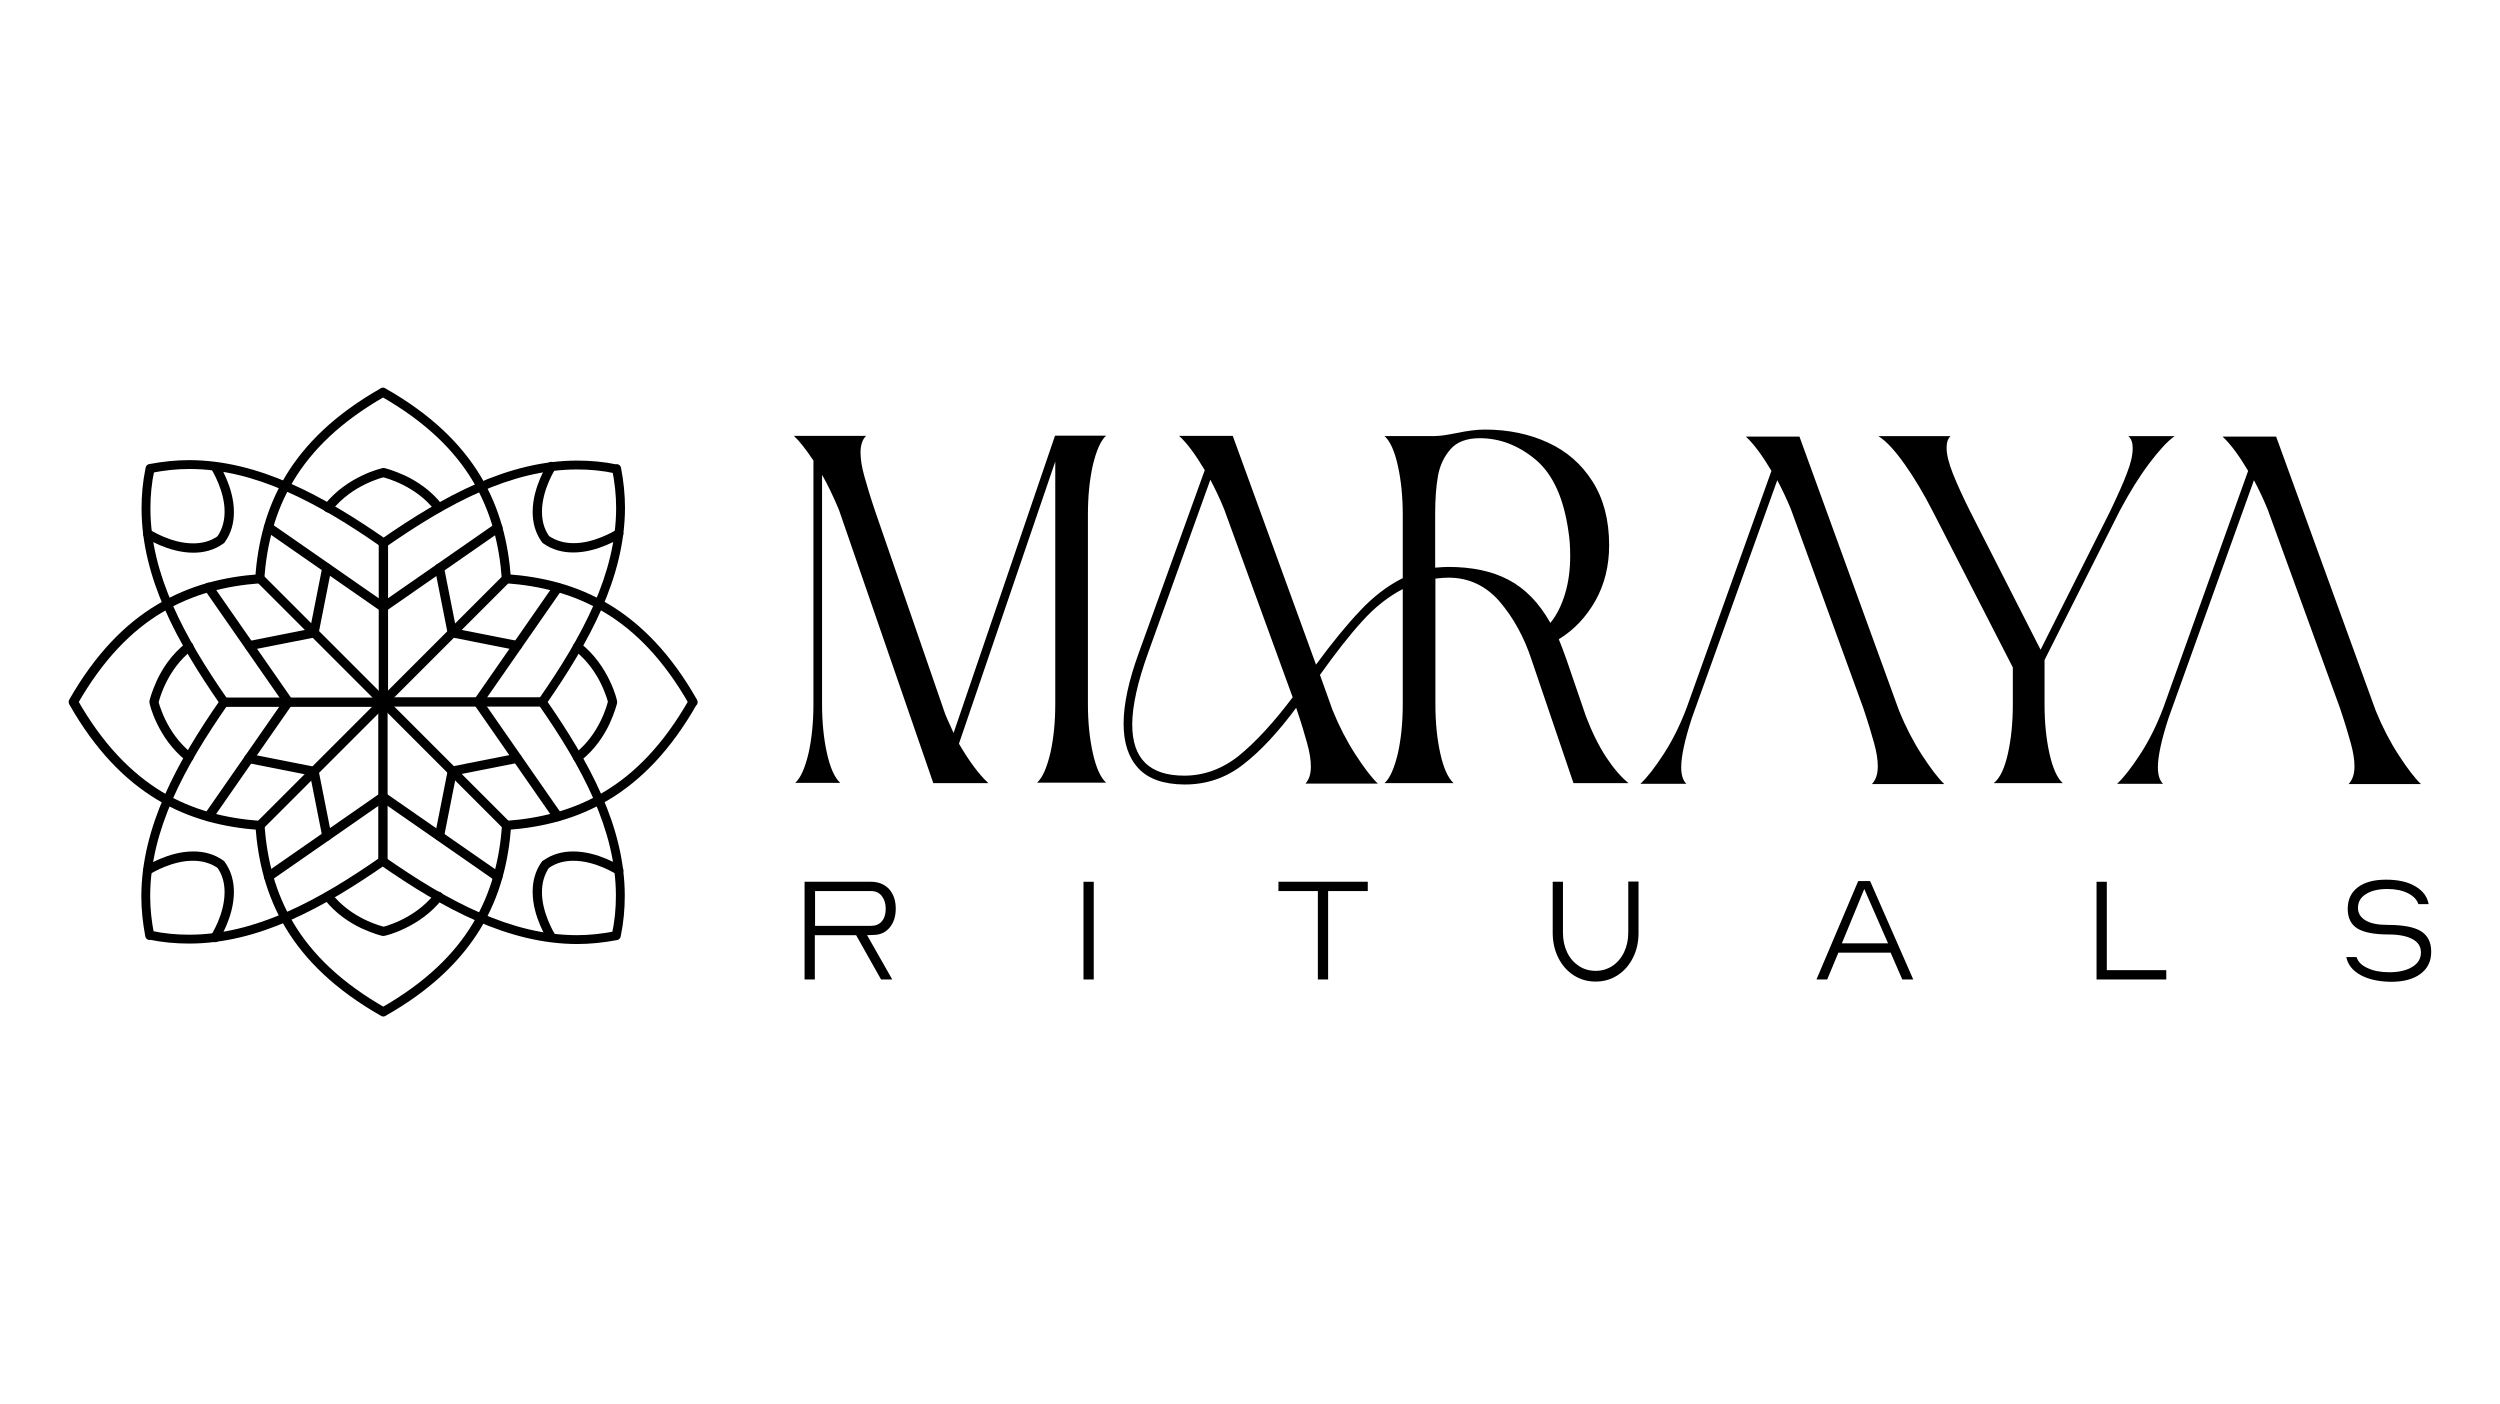 <svg xml:space="preserve" style="enable-background:new 0 0 107.2 60.21;" viewBox="0 0 107.2 60.21" y="0px" x="0px" xmlns:xlink="http://www.w3.org/1999/xlink" xmlns="http://www.w3.org/2000/svg" id="Layer_1" version="1.1">
<g>
	<g>
		<path d="M35.97,21.85c-0.24-0.57-0.48-1.07-0.72-1.49v9.83c0,0.78,0.07,1.48,0.21,2.11c0.14,0.63,0.33,1.05,0.57,1.27h-1.93
			c0.24-0.22,0.42-0.65,0.57-1.27c0.14-0.63,0.21-1.33,0.21-2.11V19.75c-0.32-0.48-0.6-0.84-0.84-1.06h3.1
			c-0.16,0.15-0.24,0.39-0.24,0.72c0,0.27,0.05,0.61,0.16,1c0.11,0.4,0.26,0.9,0.47,1.52l2.99,8.66c0.07,0.19,0.2,0.46,0.37,0.84
			l4.35-12.75h2.19c-0.24,0.22-0.42,0.65-0.57,1.27c-0.14,0.63-0.21,1.33-0.21,2.11v8.12c0,0.78,0.07,1.48,0.21,2.11
			c0.14,0.63,0.33,1.05,0.57,1.27h-2.96c0.24-0.22,0.42-0.65,0.57-1.27c0.14-0.63,0.21-1.33,0.21-2.11V19.79l-4.13,12.1
			c0.43,0.74,0.85,1.31,1.26,1.69h-2.36L35.97,21.85z"></path>
		<path d="M56.21,32.87c0-0.27-0.05-0.61-0.16-1c-0.11-0.4-0.26-0.9-0.47-1.52c-0.77,1.04-1.52,1.85-2.27,2.43
			c-0.74,0.58-1.58,0.86-2.51,0.86h-0.02c-0.89-0.01-1.55-0.24-1.97-0.7c-0.42-0.45-0.63-1.09-0.63-1.91c0-0.84,0.22-1.85,0.65-3.03
			l2.83-7.84c-0.4-0.67-0.76-1.16-1.1-1.47h2.3l3.57,9.81c0.69-0.94,1.32-1.71,1.89-2.31c0.56-0.6,1.17-1.07,1.83-1.4v-2.71
			c0-0.78-0.07-1.48-0.21-2.11c-0.14-0.63-0.33-1.05-0.57-1.27h2.03c0.24,0,0.46-0.02,0.67-0.06c0.21-0.04,0.34-0.06,0.39-0.07
			c0.47-0.1,0.87-0.15,1.21-0.15c1,0,1.91,0.19,2.71,0.56c0.81,0.37,1.44,0.93,1.91,1.67c0.47,0.74,0.71,1.65,0.71,2.73
			c0,0.89-0.2,1.69-0.59,2.38c-0.39,0.69-0.91,1.25-1.57,1.65c0.1,0.24,0.21,0.53,0.33,0.87l0.84,2.45
			c0.26,0.68,0.55,1.26,0.87,1.75c0.32,0.48,0.64,0.85,0.95,1.1h-2.36l-1.78-5.24c-0.33-1.02-0.8-1.86-1.39-2.55
			c-0.59-0.68-1.33-1.02-2.19-1.02c-0.12,0-0.31,0.01-0.56,0.04v5.39c0,0.78,0.07,1.48,0.21,2.11c0.14,0.63,0.33,1.05,0.57,1.27
			h-2.96c0.24-0.22,0.42-0.65,0.57-1.27c0.14-0.63,0.21-1.33,0.21-2.11v-4.94c-0.62,0.32-1.2,0.78-1.74,1.38
			c-0.54,0.59-1.14,1.36-1.81,2.3l0.54,1.51c0.28,0.69,0.61,1.33,0.98,1.9c0.37,0.57,0.68,0.98,0.96,1.25h-3.1
			C56.13,33.43,56.21,33.2,56.21,32.87z M48.55,31.07c0,1.46,0.74,2.19,2.23,2.19c0.85,0,1.64-0.29,2.35-0.86
			c0.71-0.58,1.48-1.41,2.3-2.5l-2.94-8.07c-0.17-0.42-0.37-0.84-0.59-1.26l-2.66,7.4C48.78,29.24,48.55,30.28,48.55,31.07z
			 M62.1,24.31c1.02,0,1.88,0.18,2.58,0.55c0.71,0.37,1.31,0.98,1.8,1.85c0.27-0.33,0.48-0.75,0.63-1.25
			c0.15-0.5,0.22-1.03,0.22-1.62c0-0.37-0.02-0.71-0.07-1.02c-0.2-1.45-0.67-2.48-1.4-3.1c-0.74-0.62-1.54-0.93-2.41-0.93
			c-0.56,0-0.98,0.16-1.25,0.47c-0.28,0.32-0.46,0.7-0.54,1.15c-0.08,0.45-0.12,1-0.12,1.64v2.29
			C61.79,24.32,61.98,24.31,62.1,24.31z"></path>
		<path d="M80.52,32.86c0-0.27-0.05-0.61-0.16-1c-0.11-0.4-0.26-0.9-0.47-1.52l-3.09-8.49c-0.17-0.42-0.37-0.84-0.59-1.26
			l-3.66,10.19c-0.31,0.95-0.46,1.66-0.46,2.12c0,0.32,0.07,0.56,0.22,0.71h-1.97c0.3-0.28,0.63-0.71,1-1.28
			c0.37-0.57,0.7-1.23,0.98-1.97l3.64-10.17c-0.4-0.67-0.76-1.16-1.1-1.47h2.3l4.27,11.75c0.28,0.69,0.61,1.33,0.98,1.9
			c0.37,0.57,0.68,0.98,0.96,1.25h-3.1C80.44,33.43,80.52,33.19,80.52,32.86z"></path>
		<path d="M86.1,32.31c0.14-0.63,0.21-1.33,0.21-2.11v-1.58l-3.42-6.67c-0.4-0.78-0.81-1.47-1.23-2.06
			c-0.42-0.59-0.79-0.99-1.12-1.19h3.1c-0.11,0.1-0.17,0.27-0.17,0.5c0,0.29,0.09,0.65,0.27,1.11c0.18,0.45,0.43,1,0.75,1.64
			l3.01,5.91l2.97-5.91c0.32-0.67,0.57-1.22,0.73-1.65c0.17-0.43,0.25-0.79,0.25-1.08c0-0.24-0.06-0.41-0.19-0.52h1.99
			c-0.3,0.21-0.66,0.6-1.09,1.17c-0.43,0.57-0.85,1.25-1.27,2.04l-3.22,6.39v1.9c0,0.78,0.07,1.48,0.21,2.11
			c0.14,0.63,0.33,1.05,0.57,1.27h-2.96C85.77,33.36,85.96,32.93,86.1,32.31z"></path>
		<path d="M100.96,32.86c0-0.27-0.05-0.61-0.16-1c-0.11-0.4-0.26-0.9-0.47-1.52l-3.09-8.49c-0.17-0.42-0.37-0.84-0.59-1.26
			l-3.66,10.19c-0.31,0.95-0.46,1.66-0.46,2.12c0,0.32,0.07,0.56,0.22,0.71h-1.97c0.3-0.28,0.63-0.71,1-1.28
			c0.37-0.57,0.7-1.23,0.98-1.97l3.64-10.17c-0.4-0.67-0.76-1.16-1.1-1.47h2.3l4.27,11.75c0.28,0.69,0.61,1.33,0.98,1.9
			c0.37,0.57,0.68,0.98,0.96,1.25h-3.1C100.88,33.43,100.96,33.19,100.96,32.86z"></path>
	</g>
	<g>
		<path d="M34.5,37.81h2.85c0.32,0,0.58,0.11,0.77,0.31c0.19,0.21,0.29,0.49,0.29,0.84c0,0.32-0.08,0.59-0.25,0.8
			s-0.39,0.32-0.68,0.33l-0.3,0.01L38.26,42h-0.48l-1.07-1.9h-1.77V42H34.5V37.81z M37.35,39.7c0.19,0,0.35-0.06,0.46-0.19
			c0.11-0.13,0.17-0.31,0.17-0.54c0-0.23-0.06-0.41-0.17-0.55c-0.11-0.14-0.26-0.21-0.45-0.21h-2.41v1.49H37.35z"></path>
		<path d="M46.46,37.81h0.44V42h-0.44V37.81z"></path>
		<path d="M56.52,38.21h-1.7v-0.4h3.83v0.4h-1.7V42h-0.44V38.21z"></path>
		<path d="M67.48,41.82c-0.28-0.18-0.5-0.43-0.66-0.75c-0.16-0.32-0.24-0.68-0.24-1.07v-2.19h0.44V40c0,0.31,0.06,0.59,0.18,0.84
			c0.12,0.25,0.29,0.44,0.5,0.58c0.21,0.14,0.45,0.21,0.72,0.21s0.5-0.07,0.72-0.21c0.21-0.14,0.38-0.34,0.5-0.59
			c0.12-0.25,0.18-0.53,0.18-0.84v-2.19h0.44V40c0,0.4-0.08,0.76-0.24,1.07c-0.16,0.32-0.38,0.57-0.66,0.75
			c-0.28,0.18-0.59,0.27-0.94,0.27C68.07,42.09,67.76,42,67.48,41.82z"></path>
		<path d="M79.68,37.78h0.51L82.04,42h-0.47l-0.5-1.15h-2.24L78.35,42h-0.46L79.68,37.78z M80.96,40.45l-1.02-2.33l-0.96,2.33H80.96
			z"></path>
		<path d="M89.9,37.81h0.44v3.79h2.55V42H89.9V37.81z"></path>
		<path d="M101.22,41.81c-0.34-0.19-0.55-0.45-0.61-0.77h0.44c0.06,0.2,0.22,0.36,0.47,0.47c0.25,0.12,0.56,0.18,0.93,0.18
			c0.42,0,0.75-0.08,0.99-0.23c0.25-0.15,0.37-0.36,0.37-0.62c0-0.25-0.12-0.44-0.36-0.57c-0.24-0.13-0.58-0.2-1.03-0.2
			c-0.62,0-1.07-0.09-1.34-0.26c-0.27-0.17-0.41-0.45-0.41-0.84c0-0.39,0.14-0.7,0.43-0.92c0.29-0.22,0.69-0.33,1.21-0.33
			c0.51,0,0.93,0.09,1.25,0.28c0.33,0.19,0.52,0.44,0.58,0.77h-0.44c-0.06-0.19-0.21-0.35-0.45-0.47c-0.24-0.12-0.53-0.18-0.88-0.18
			c-0.38,0-0.69,0.07-0.92,0.22c-0.23,0.14-0.34,0.34-0.34,0.59c0,0.23,0.11,0.41,0.33,0.54c0.22,0.13,0.53,0.19,0.95,0.19
			c0.65,0,1.13,0.09,1.42,0.27c0.29,0.18,0.44,0.47,0.44,0.88c0,0.41-0.15,0.72-0.46,0.95c-0.31,0.23-0.73,0.34-1.27,0.34
			C102,42.09,101.57,42,101.22,41.81z"></path>
	</g>
	<g>
		<path d="M16.55,23.45c2.67-1.86,5.37-3.32,8.2-3.32c0.54,0,1.09,0.05,1.64,0.17c0.11,0.02,0.21-0.05,0.23-0.15
			c0.02-0.11-0.05-0.21-0.15-0.23c-0.58-0.12-1.15-0.17-1.72-0.17c-2.97,0-5.74,1.52-8.43,3.39c-0.09,0.06-0.11,0.19-0.05,0.28
			C16.33,23.49,16.46,23.51,16.55,23.45L16.55,23.45z M23.41,30.21c1.87-2.69,3.38-5.46,3.39-8.43c0-0.57-0.06-1.14-0.17-1.72
			c-0.02-0.11-0.13-0.18-0.23-0.15c-0.11,0.02-0.18,0.13-0.15,0.23c0.11,0.55,0.17,1.1,0.17,1.64c0,2.83-1.46,5.53-3.32,8.2
			c-0.06,0.09-0.04,0.21,0.05,0.28C23.23,30.33,23.35,30.3,23.41,30.21L23.41,30.21z M9.77,30c-1.86-2.67-3.32-5.37-3.32-8.2
			c0-0.54,0.05-1.09,0.17-1.64c0.02-0.11-0.05-0.21-0.15-0.23c-0.11-0.02-0.21,0.05-0.23,0.15c-0.12,0.58-0.17,1.15-0.17,1.72
			c0,2.97,1.52,5.74,3.39,8.43c0.06,0.09,0.19,0.11,0.28,0.05C9.81,30.21,9.83,30.09,9.77,30L9.77,30z M16.55,23.12
			c-2.69-1.87-5.46-3.38-8.43-3.39c-0.57,0-1.14,0.06-1.72,0.17c-0.11,0.02-0.18,0.13-0.15,0.23c0.02,0.11,0.13,0.18,0.23,0.15
			c0.55-0.11,1.1-0.17,1.64-0.17c2.83,0,5.53,1.46,8.2,3.32c0.09,0.06,0.21,0.04,0.28-0.05C16.66,23.31,16.64,23.18,16.55,23.12
			L16.55,23.12z M16.31,36.76c-2.67,1.86-5.37,3.32-8.2,3.32c-0.54,0-1.09-0.05-1.64-0.17c-0.11-0.02-0.21,0.05-0.23,0.15
			c-0.02,0.11,0.05,0.21,0.15,0.23c0.58,0.12,1.15,0.17,1.72,0.17c2.97,0,5.74-1.52,8.43-3.39c0.09-0.06,0.11-0.19,0.05-0.28
			C16.53,36.72,16.4,36.7,16.31,36.76L16.31,36.76z M9.45,30c-1.87,2.69-3.38,5.46-3.39,8.43c0,0.57,0.06,1.14,0.17,1.72
			c0.02,0.11,0.13,0.18,0.23,0.15c0.11-0.02,0.18-0.13,0.15-0.23c-0.11-0.55-0.17-1.1-0.17-1.64c0-2.83,1.46-5.53,3.32-8.2
			c0.06-0.09,0.04-0.21-0.05-0.28C9.63,29.88,9.51,29.91,9.45,30L9.45,30z M23.09,30.21c1.86,2.67,3.32,5.37,3.32,8.2
			c0,0.54-0.05,1.09-0.17,1.64c-0.02,0.11,0.05,0.21,0.15,0.23c0.11,0.02,0.21-0.05,0.23-0.15c0.12-0.58,0.17-1.15,0.17-1.72
			c0-2.97-1.52-5.74-3.39-8.43c-0.06-0.09-0.19-0.11-0.28-0.05C23.05,30,23.03,30.12,23.09,30.21L23.09,30.21z M16.31,37.09
			c2.69,1.87,5.46,3.38,8.43,3.39c0.57,0,1.14-0.06,1.72-0.17c0.11-0.02,0.18-0.13,0.15-0.23c-0.02-0.11-0.13-0.18-0.23-0.15
			c-0.55,0.11-1.1,0.17-1.64,0.17c-2.83,0-5.53-1.46-8.2-3.32c-0.09-0.06-0.21-0.04-0.28,0.05C16.2,36.9,16.22,37.03,16.31,37.09
			L16.31,37.09z"></path>
		<path d="M16.33,16.99c1.91,1.09,3.15,2.31,3.94,3.63c0.79,1.32,1.14,2.73,1.25,4.22c0.01,0.11,0.1,0.19,0.21,0.18
			c0.11-0.01,0.19-0.1,0.18-0.21c-0.11-1.53-0.47-3.01-1.3-4.39c-0.83-1.38-2.12-2.65-4.09-3.77c-0.1-0.05-0.22-0.02-0.27,0.07
			C16.2,16.82,16.23,16.94,16.33,16.99L16.33,16.99z M29.89,30.01c-1.11-1.96-2.39-3.26-3.77-4.09c-1.38-0.83-2.86-1.19-4.39-1.3
			c-0.11-0.01-0.2,0.07-0.21,0.18c-0.01,0.11,0.07,0.2,0.18,0.21c1.49,0.11,2.9,0.46,4.22,1.25c1.32,0.79,2.54,2.03,3.63,3.94
			c0.05,0.1,0.18,0.13,0.27,0.07C29.91,30.23,29.94,30.11,29.89,30.01L29.89,30.01z M3.32,30.2c1.09-1.91,2.31-3.15,3.63-3.94
			c1.32-0.79,2.73-1.14,4.22-1.25c0.11-0.01,0.19-0.1,0.18-0.21c-0.01-0.11-0.1-0.19-0.21-0.18c-1.53,0.11-3.01,0.47-4.39,1.3
			C5.36,26.75,4.09,28.04,2.97,30c-0.05,0.1-0.02,0.22,0.07,0.27C3.14,30.33,3.26,30.29,3.32,30.2L3.32,30.2z M16.33,16.65
			c-1.96,1.11-3.26,2.39-4.09,3.77c-0.83,1.38-1.19,2.86-1.3,4.39c-0.01,0.11,0.07,0.2,0.18,0.21c0.11,0.01,0.2-0.07,0.21-0.18
			c0.11-1.49,0.46-2.9,1.25-4.22c0.79-1.32,2.03-2.54,3.94-3.63c0.1-0.05,0.13-0.18,0.07-0.27C16.54,16.63,16.42,16.59,16.33,16.65
			L16.33,16.65z M16.53,43.22c-1.91-1.09-3.15-2.31-3.94-3.63c-0.79-1.32-1.14-2.73-1.25-4.22c-0.01-0.11-0.1-0.19-0.21-0.18
			c-0.11,0.01-0.19,0.1-0.18,0.21c0.11,1.53,0.47,3.01,1.3,4.39c0.83,1.38,2.12,2.65,4.09,3.77c0.1,0.05,0.22,0.02,0.27-0.07
			C16.66,43.39,16.63,43.27,16.53,43.22L16.53,43.22z M2.97,30.2c1.11,1.96,2.39,3.26,3.77,4.09c1.38,0.83,2.86,1.19,4.39,1.3
			c0.11,0.01,0.2-0.07,0.21-0.18c0.01-0.11-0.07-0.2-0.18-0.21c-1.49-0.11-2.9-0.46-4.22-1.25C5.63,33.15,4.41,31.92,3.32,30
			c-0.05-0.1-0.18-0.13-0.27-0.07C2.95,29.98,2.92,30.1,2.97,30.2L2.97,30.2z M29.54,30.01c-1.09,1.91-2.31,3.15-3.63,3.94
			c-1.32,0.79-2.73,1.14-4.22,1.25c-0.11,0.01-0.19,0.1-0.18,0.21c0.01,0.11,0.1,0.19,0.21,0.18c1.53-0.11,3.01-0.47,4.39-1.3
			c1.38-0.83,2.65-2.12,3.77-4.09c0.05-0.1,0.02-0.22-0.07-0.27C29.72,29.88,29.6,29.92,29.54,30.01L29.54,30.01z M16.53,43.56
			c1.96-1.11,3.26-2.39,4.09-3.77c0.83-1.38,1.19-2.86,1.3-4.39c0.01-0.11-0.07-0.2-0.18-0.21c-0.11-0.01-0.2,0.07-0.21,0.18
			c-0.11,1.49-0.46,2.9-1.25,4.22c-0.79,1.32-2.03,2.54-3.94,3.63c-0.1,0.05-0.13,0.18-0.07,0.27
			C16.32,43.58,16.44,43.62,16.53,43.56L16.53,43.56z"></path>
		<path d="M23.48,19.89c0,0.01-0.16,0.25-0.32,0.63c-0.16,0.38-0.32,0.89-0.32,1.43c0,0.43,0.1,0.89,0.4,1.3
			c0.06,0.09,0.19,0.11,0.28,0.04c0.09-0.06,0.11-0.19,0.04-0.28c-0.24-0.33-0.32-0.7-0.32-1.07c0-0.47,0.14-0.93,0.29-1.28
			c0.07-0.17,0.15-0.32,0.2-0.41c0.03-0.05,0.05-0.09,0.06-0.11l0.02-0.03l0.01-0.01c0.06-0.09,0.03-0.21-0.06-0.27
			C23.66,19.78,23.54,19.8,23.48,19.89L23.48,19.89z M26.43,22.72L26.43,22.72c-0.1,0.06-0.97,0.58-1.84,0.57
			c-0.37,0-0.74-0.09-1.07-0.32c-0.09-0.06-0.21-0.04-0.28,0.04c-0.06,0.09-0.04,0.21,0.04,0.28c0.41,0.3,0.87,0.4,1.3,0.4
			c0.55,0,1.05-0.16,1.43-0.32c0.38-0.16,0.62-0.32,0.63-0.32c0.09-0.06,0.12-0.18,0.06-0.27C26.64,22.69,26.52,22.66,26.43,22.72
			L26.43,22.72z M6.23,23.06c0.01,0,0.25,0.16,0.63,0.32c0.38,0.16,0.89,0.32,1.43,0.32c0.43,0,0.89-0.1,1.3-0.4
			c0.09-0.06,0.11-0.19,0.04-0.28c-0.06-0.09-0.19-0.11-0.28-0.04c-0.33,0.24-0.7,0.32-1.07,0.32c-0.47,0-0.93-0.14-1.28-0.29
			c-0.17-0.07-0.32-0.15-0.41-0.2c-0.05-0.03-0.09-0.05-0.11-0.06l-0.03-0.02l-0.01-0.01c-0.09-0.06-0.21-0.03-0.27,0.06
			C6.11,22.87,6.13,23,6.23,23.06L6.23,23.06z M9.06,20.11L9.06,20.11c0.06,0.1,0.58,0.97,0.57,1.84c0,0.37-0.09,0.74-0.32,1.07
			c-0.06,0.09-0.04,0.21,0.04,0.28c0.09,0.06,0.21,0.04,0.28-0.04c0.3-0.41,0.4-0.87,0.4-1.3c0-0.55-0.16-1.05-0.32-1.43
			c-0.16-0.38-0.32-0.62-0.32-0.63c-0.06-0.09-0.18-0.12-0.27-0.06C9.02,19.89,9,20.02,9.06,20.11L9.06,20.11z M9.39,40.31
			c0-0.01,0.16-0.25,0.32-0.63c0.16-0.38,0.32-0.89,0.32-1.43c0-0.43-0.1-0.89-0.4-1.3c-0.06-0.09-0.19-0.11-0.28-0.04
			c-0.09,0.06-0.11,0.19-0.04,0.28c0.24,0.33,0.32,0.7,0.32,1.07c0,0.47-0.14,0.93-0.29,1.28c-0.07,0.17-0.15,0.32-0.2,0.41
			c-0.03,0.05-0.05,0.09-0.06,0.11l-0.02,0.03l-0.01,0.01C9,40.19,9.02,40.31,9.11,40.37C9.21,40.43,9.33,40.4,9.39,40.31
			L9.39,40.31z M6.44,37.48L6.44,37.48c0.1-0.07,0.97-0.58,1.84-0.57c0.37,0,0.74,0.09,1.07,0.32c0.09,0.06,0.21,0.04,0.28-0.04
			c0.06-0.09,0.04-0.21-0.04-0.28c-0.41-0.3-0.87-0.4-1.3-0.4c-0.55,0-1.05,0.16-1.43,0.32c-0.38,0.16-0.62,0.32-0.63,0.32
			c-0.09,0.06-0.12,0.18-0.06,0.27C6.23,37.51,6.35,37.54,6.44,37.48L6.44,37.48z M26.64,37.15c-0.01,0-0.25-0.16-0.63-0.32
			c-0.38-0.16-0.89-0.32-1.43-0.32c-0.43,0-0.89,0.1-1.3,0.4c-0.09,0.06-0.11,0.19-0.04,0.28c0.06,0.09,0.19,0.11,0.28,0.04
			c0.33-0.24,0.7-0.32,1.07-0.32c0.47,0,0.93,0.14,1.28,0.29c0.17,0.07,0.32,0.15,0.41,0.2c0.05,0.03,0.09,0.05,0.11,0.06l0.03,0.02
			l0.01,0.01c0.09,0.06,0.21,0.03,0.27-0.06C26.76,37.33,26.73,37.21,26.64,37.15L26.64,37.15z M23.81,40.09L23.81,40.09
			c-0.06-0.1-0.58-0.97-0.57-1.84c0-0.37,0.09-0.74,0.32-1.07c0.06-0.09,0.04-0.21-0.04-0.28c-0.09-0.06-0.21-0.04-0.28,0.04
			c-0.3,0.41-0.4,0.87-0.4,1.3c0,0.55,0.16,1.05,0.32,1.43c0.16,0.38,0.32,0.62,0.32,0.63c0.06,0.09,0.18,0.12,0.27,0.06
			C23.85,40.31,23.87,40.19,23.81,40.09L23.81,40.09z"></path>
		<path d="M16.39,20.46l0.01,0c0.14,0.03,1.43,0.37,2.24,1.42c0.07,0.09,0.19,0.1,0.28,0.04c0.09-0.07,0.1-0.19,0.04-0.28
			c-0.49-0.63-1.11-1.02-1.6-1.25c-0.5-0.23-0.87-0.32-0.88-0.32c-0.11-0.02-0.21,0.05-0.24,0.15
			C16.22,20.34,16.29,20.44,16.39,20.46L16.39,20.46z M26.46,30.06c0-0.01-0.08-0.39-0.32-0.88c-0.24-0.5-0.63-1.11-1.25-1.6
			c-0.09-0.07-0.21-0.05-0.28,0.04c-0.07,0.09-0.05,0.21,0.04,0.28c0.56,0.44,0.92,1,1.14,1.46c0.11,0.23,0.18,0.43,0.23,0.57
			c0.02,0.07,0.04,0.13,0.05,0.17l0.01,0.04l0,0.01c0.02,0.11,0.13,0.18,0.24,0.15C26.41,30.27,26.48,30.17,26.46,30.06L26.46,30.06
			z M6.8,30.14l0-0.01c0.03-0.14,0.37-1.43,1.42-2.24c0.09-0.07,0.1-0.19,0.04-0.28c-0.07-0.09-0.19-0.1-0.28-0.04
			c-0.63,0.49-1.02,1.11-1.25,1.6c-0.23,0.5-0.32,0.87-0.32,0.88c-0.02,0.11,0.05,0.21,0.15,0.24C6.67,30.32,6.77,30.25,6.8,30.14
			L6.8,30.14z M16.39,20.08c-0.01,0-0.39,0.08-0.88,0.32c-0.5,0.24-1.11,0.63-1.6,1.25c-0.07,0.09-0.05,0.21,0.04,0.28
			c0.09,0.07,0.21,0.05,0.28-0.04c0.44-0.56,1-0.92,1.46-1.14c0.23-0.11,0.43-0.18,0.57-0.23c0.07-0.02,0.13-0.04,0.17-0.05
			l0.04-0.01l0.01,0c0.11-0.02,0.18-0.13,0.15-0.24C16.6,20.12,16.5,20.05,16.39,20.08L16.39,20.08z M16.48,39.74l-0.01,0
			c-0.14-0.03-1.43-0.37-2.24-1.42c-0.07-0.09-0.19-0.1-0.28-0.04c-0.09,0.07-0.1,0.19-0.04,0.28c0.49,0.63,1.11,1.02,1.6,1.25
			c0.5,0.23,0.87,0.32,0.88,0.32c0.11,0.02,0.21-0.05,0.24-0.15C16.65,39.87,16.58,39.76,16.48,39.74L16.48,39.74z M6.41,30.14
			c0,0.01,0.08,0.39,0.32,0.88c0.24,0.5,0.63,1.11,1.25,1.6c0.09,0.07,0.21,0.05,0.28-0.04c0.07-0.09,0.05-0.21-0.04-0.28
			c-0.56-0.44-0.92-1-1.14-1.46c-0.11-0.23-0.18-0.43-0.23-0.57c-0.02-0.07-0.04-0.13-0.05-0.17L6.8,30.07l0-0.01
			c-0.02-0.11-0.13-0.18-0.24-0.15C6.45,29.93,6.39,30.04,6.41,30.14L6.41,30.14z M26.07,30.06l0,0.01
			c-0.03,0.14-0.37,1.43-1.42,2.24c-0.09,0.07-0.1,0.19-0.04,0.28c0.07,0.09,0.19,0.1,0.28,0.04c0.63-0.49,1.02-1.11,1.25-1.6
			c0.23-0.5,0.32-0.87,0.32-0.88c0.02-0.11-0.05-0.21-0.15-0.24C26.2,29.88,26.09,29.95,26.07,30.06L26.07,30.06z M16.48,40.13
			c0.01,0,0.39-0.08,0.88-0.32c0.5-0.24,1.11-0.63,1.6-1.25c0.07-0.09,0.05-0.21-0.04-0.28c-0.09-0.07-0.21-0.05-0.28,0.04
			c-0.44,0.56-1,0.92-1.46,1.14c-0.23,0.11-0.43,0.18-0.57,0.23c-0.07,0.02-0.13,0.04-0.17,0.05l-0.04,0.01l-0.01,0
			c-0.11,0.02-0.18,0.13-0.15,0.24C16.26,40.08,16.37,40.15,16.48,40.13L16.48,40.13z"></path>
		<path d="M21.58,24.67l-5.29,5.29c-0.08,0.08-0.08,0.2,0,0.28s0.2,0.08,0.28,0l5.29-5.29c0.08-0.08,0.08-0.2,0-0.28
			C21.78,24.6,21.66,24.6,21.58,24.67z M21.58,24.67l-5.29,5.29c-0.08,0.08-0.08,0.2,0,0.28s0.2,0.08,0.28,0l5.29-5.29
			c0.08-0.08,0.08-0.2,0-0.28C21.78,24.6,21.66,24.6,21.58,24.67z M11.01,24.95l5.29,5.29c0.08,0.08,0.2,0.08,0.28,0
			s0.08-0.2,0-0.28l-5.29-5.29c-0.08-0.08-0.2-0.08-0.28,0S10.93,24.88,11.01,24.95z M11.01,24.95l5.29,5.29
			c0.08,0.08,0.2,0.08,0.28,0s0.08-0.2,0-0.28l-5.29-5.29c-0.08-0.08-0.2-0.08-0.28,0S10.93,24.88,11.01,24.95z M11.29,35.53
			l5.29-5.29c0.08-0.08,0.08-0.2,0-0.28s-0.2-0.08-0.28,0l-5.29,5.29c-0.08,0.08-0.08,0.2,0,0.28
			C11.08,35.61,11.21,35.61,11.29,35.53z M11.29,35.53l5.29-5.29c0.08-0.08,0.08-0.2,0-0.28s-0.2-0.08-0.28,0l-5.29,5.29
			c-0.08,0.08-0.08,0.2,0,0.28C11.08,35.61,11.21,35.61,11.29,35.53z M21.86,35.25l-5.29-5.29c-0.08-0.08-0.2-0.08-0.28,0
			s-0.08,0.2,0,0.28l5.29,5.29c0.08,0.08,0.2,0.08,0.28,0C21.94,35.45,21.94,35.32,21.86,35.25z M21.86,35.25l-5.29-5.29
			c-0.08-0.08-0.2-0.08-0.28,0s-0.08,0.2,0,0.28l5.29,5.29c0.08,0.08,0.2,0.08,0.28,0C21.94,35.45,21.94,35.32,21.86,35.25z"></path>
		<path d="M16.24,23.28v6.82c0,0.11,0.09,0.2,0.2,0.2c0.11,0,0.2-0.09,0.2-0.2v-6.82c0-0.11-0.09-0.2-0.2-0.2
			C16.32,23.09,16.24,23.17,16.24,23.28z M23.25,29.9h-6.82c-0.11,0-0.2,0.09-0.2,0.2c0,0.11,0.09,0.2,0.2,0.2h6.82
			c0.11,0,0.2-0.09,0.2-0.2C23.45,29.99,23.36,29.9,23.25,29.9z M9.61,30.31h6.82c0.11,0,0.2-0.09,0.2-0.2c0-0.11-0.09-0.2-0.2-0.2
			H9.61c-0.11,0-0.2,0.09-0.2,0.2C9.41,30.22,9.5,30.31,9.61,30.31z M16.24,23.28v6.82c0,0.11,0.09,0.2,0.2,0.2
			c0.11,0,0.2-0.09,0.2-0.2v-6.82c0-0.11-0.09-0.2-0.2-0.2C16.32,23.09,16.24,23.17,16.24,23.28z M16.62,36.93v-6.82
			c0-0.11-0.09-0.2-0.2-0.2c-0.11,0-0.2,0.09-0.2,0.2v6.82c0,0.11,0.09,0.2,0.2,0.2C16.54,37.12,16.62,37.04,16.62,36.93z
			 M9.61,30.31h6.82c0.11,0,0.2-0.09,0.2-0.2c0-0.11-0.09-0.2-0.2-0.2H9.61c-0.11,0-0.2,0.09-0.2,0.2
			C9.41,30.22,9.5,30.31,9.61,30.31z M23.25,29.9h-6.82c-0.11,0-0.2,0.09-0.2,0.2c0,0.11,0.09,0.2,0.2,0.2h6.82
			c0.11,0,0.2-0.09,0.2-0.2C23.45,29.99,23.36,29.9,23.25,29.9z M16.62,36.93v-6.82c0-0.11-0.09-0.2-0.2-0.2
			c-0.11,0-0.2,0.09-0.2,0.2v6.82c0,0.11,0.09,0.2,0.2,0.2C16.54,37.12,16.62,37.04,16.62,36.93z"></path>
		<path d="M21.23,22.46l-4.92,3.42c-0.09,0.06-0.11,0.19-0.05,0.28c0.06,0.09,0.19,0.11,0.28,0.05l4.92-3.42
			c0.09-0.06,0.11-0.19,0.05-0.28C21.44,22.42,21.32,22.4,21.23,22.46z M23.75,25.08L20.33,30c-0.06,0.09-0.04,0.21,0.05,0.28
			c0.09,0.06,0.21,0.04,0.28-0.05l3.42-4.92c0.06-0.09,0.04-0.21-0.05-0.28C23.94,24.97,23.81,24.99,23.75,25.08z M8.78,25.3
			l3.42,4.92c0.06,0.09,0.19,0.11,0.28,0.05c0.09-0.06,0.11-0.19,0.05-0.28l-3.42-4.92c-0.06-0.09-0.19-0.11-0.28-0.05
			C8.74,25.08,8.72,25.21,8.78,25.3z M11.4,22.78l4.92,3.42c0.09,0.06,0.21,0.04,0.28-0.05c0.06-0.09,0.04-0.21-0.05-0.28
			l-4.92-3.42c-0.09-0.06-0.21-0.04-0.28,0.05C11.29,22.59,11.31,22.71,11.4,22.78z M11.63,37.75l4.92-3.42
			c0.09-0.06,0.11-0.19,0.05-0.28c-0.06-0.09-0.19-0.11-0.28-0.05l-4.92,3.42c-0.09,0.06-0.11,0.19-0.05,0.28
			C11.42,37.79,11.54,37.81,11.63,37.75z M9.11,35.13l3.42-4.92c0.06-0.09,0.04-0.21-0.05-0.28c-0.09-0.06-0.21-0.04-0.28,0.05
			L8.78,34.9c-0.06,0.09-0.04,0.21,0.05,0.28C8.92,35.24,9.05,35.22,9.11,35.13z M24.08,34.9l-3.42-4.92
			c-0.06-0.09-0.19-0.11-0.28-0.05c-0.09,0.06-0.11,0.19-0.05,0.28l3.42,4.92c0.06,0.09,0.19,0.11,0.28,0.05
			C24.12,35.12,24.15,34.99,24.08,34.9z M21.46,37.43l-4.92-3.42c-0.09-0.06-0.21-0.04-0.28,0.05c-0.06,0.09-0.04,0.21,0.05,0.28
			l4.92,3.42c0.09,0.06,0.21,0.04,0.28-0.05C21.57,37.61,21.55,37.49,21.46,37.43z"></path>
		<path d="M18.65,24.4l0.55,2.78c0.02,0.11,0.13,0.18,0.23,0.16c0.11-0.02,0.18-0.13,0.16-0.23l-0.55-2.78
			c-0.02-0.11-0.13-0.18-0.23-0.16C18.7,24.18,18.63,24.29,18.65,24.4z M22.22,27.49l-2.78-0.55c-0.11-0.02-0.21,0.05-0.23,0.16
			c-0.02,0.11,0.05,0.21,0.16,0.23l2.78,0.55c0.11,0.02,0.21-0.05,0.23-0.16C22.39,27.62,22.32,27.51,22.22,27.49z M10.73,27.88
			l2.78-0.55c0.11-0.02,0.18-0.13,0.16-0.23c-0.02-0.11-0.13-0.18-0.23-0.16l-2.78,0.55c-0.11,0.02-0.18,0.13-0.16,0.23
			C10.52,27.83,10.62,27.9,10.73,27.88z M13.82,24.32l-0.55,2.78c-0.02,0.11,0.05,0.21,0.16,0.23c0.11,0.02,0.21-0.05,0.23-0.16
			l0.55-2.78c0.02-0.11-0.05-0.21-0.16-0.23C13.95,24.14,13.85,24.21,13.82,24.32z M14.21,35.81l-0.55-2.78
			c-0.02-0.11-0.13-0.18-0.23-0.16c-0.11,0.02-0.18,0.13-0.16,0.23l0.55,2.78c0.02,0.11,0.13,0.18,0.23,0.16
			C14.16,36.03,14.23,35.92,14.21,35.81z M10.64,32.72l2.78,0.55c0.11,0.02,0.21-0.05,0.23-0.16c0.02-0.11-0.05-0.21-0.16-0.23
			l-2.78-0.55c-0.11-0.02-0.21,0.05-0.23,0.16C10.47,32.59,10.54,32.7,10.64,32.72z M22.14,32.32l-2.78,0.55
			c-0.11,0.02-0.18,0.13-0.16,0.23c0.02,0.11,0.13,0.18,0.23,0.16l2.78-0.55c0.11-0.02,0.18-0.13,0.16-0.23
			C22.35,32.37,22.25,32.3,22.14,32.32z M19.04,35.88l0.55-2.78c0.02-0.11-0.05-0.21-0.16-0.23c-0.11-0.02-0.21,0.05-0.23,0.16
			l-0.55,2.78c-0.02,0.11,0.05,0.21,0.16,0.23C18.92,36.06,19.02,35.99,19.04,35.88z"></path>
	</g>
</g>
</svg>
